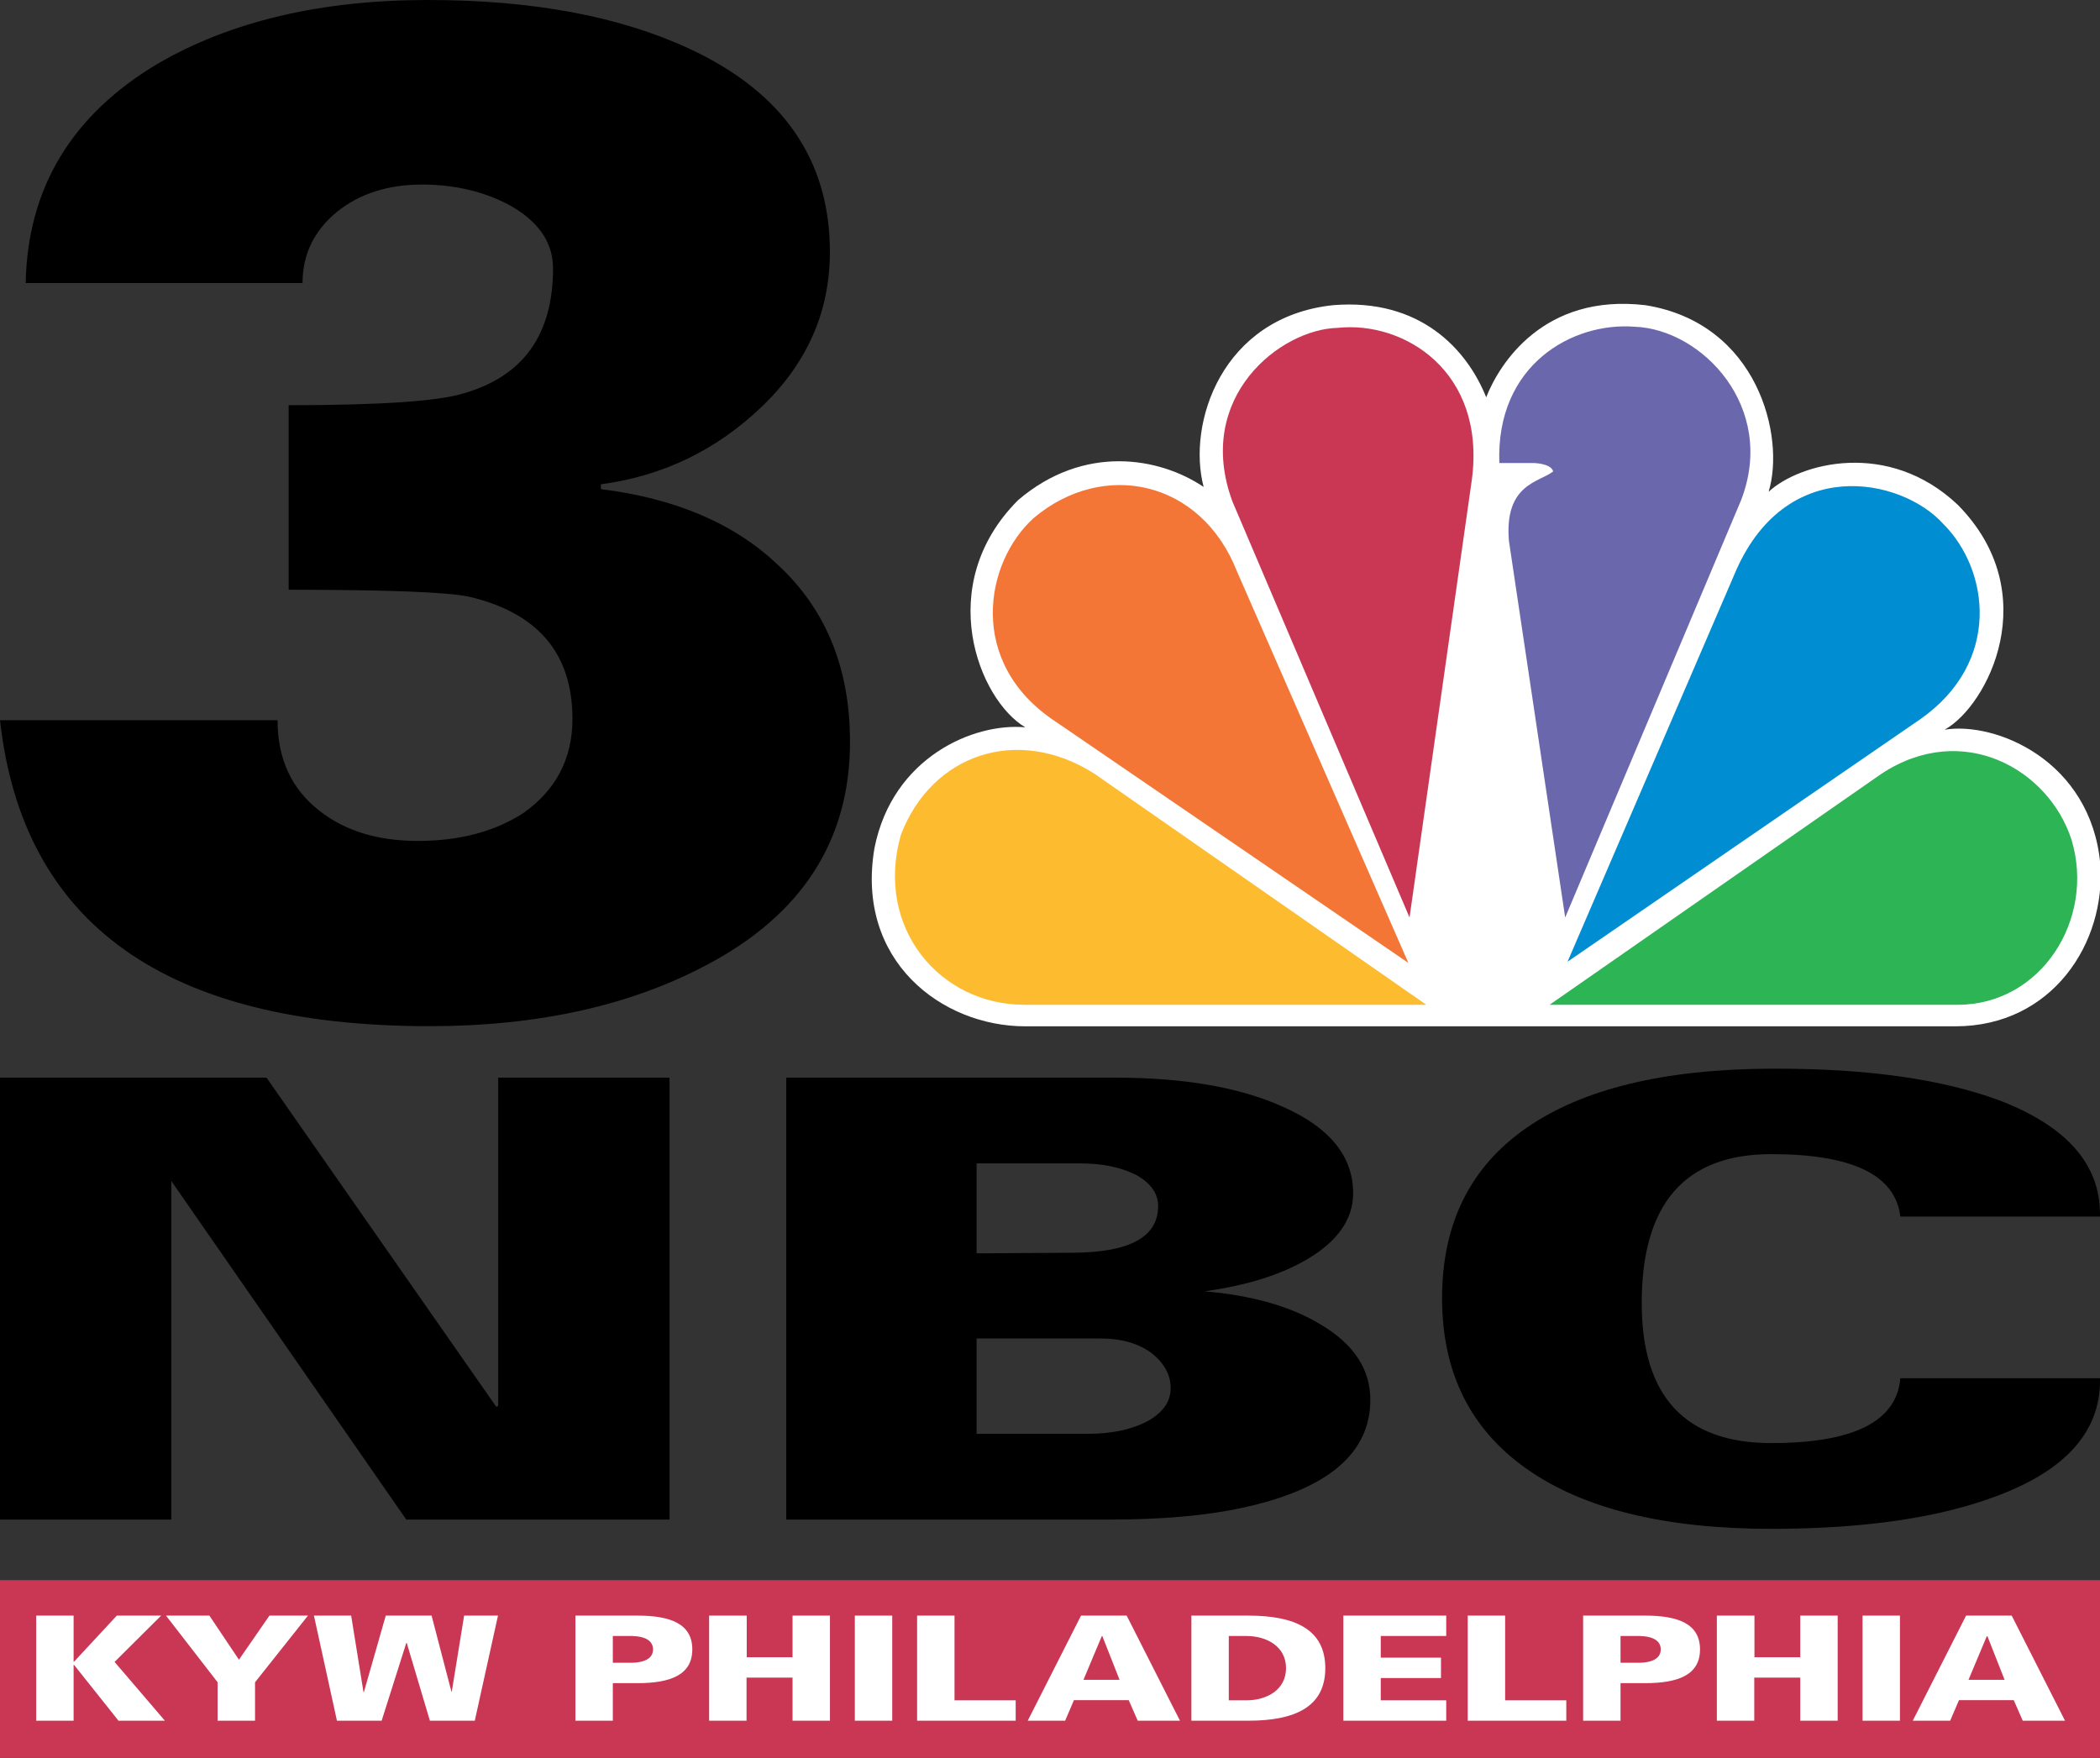 <?xml version="1.0" encoding="UTF-8" standalone="no"?>
<svg
   version="1.1"
   id="svg3100"
   x="0px"
   y="0px"
   width="1000"
   height="837.18"
   viewBox="-87.593 -164.5 1000 837.18"
   enable-background="new -87.593 -164.5 567.187 559"
   xml:space="preserve"
   xmlns="http://www.w3.org/2000/svg"
   xmlns:svg="http://www.w3.org/2000/svg"
   xmlns:rdf="http://www.w3.org/1999/02/22-rdf-syntax-ns#"
   xmlns:cc="http://creativecommons.org/ns#"
   xmlns:dc="http://purl.org/dc/elements/1.1/"><rect x="-87.593" y="-164.5" width="1000" height="837.18" fill="#333333" stroke="none"/><defs
     id="defs15394" /><g
     id="g1"
     transform="matrix(1.077,0,0,1.077,6.709,157.359)"><path
       d="m 776.996,154.965 c 42.885,0 66.686,-37.033 64.07,-71.933 -4.264,-45.455 -46.045,-62.905 -68.818,-59.231 19.053,-10.54 44.457,-60.259 5.822,-99.424 -30.727,-29.064 -69.861,-18.494 -83.637,-5.792 7.425,-24.315 -4.733,-74.549 -54.498,-82.488 -44.986,-5.293 -64.569,25.903 -70.375,40.722 -8.498,-21.155 -29.124,-43.898 -67.775,-40.722 -49.22,5.277 -64.554,52.335 -57.159,80.371 -19.582,-13.201 -52.925,-19.023 -82.019,5.807 -37.562,37.577 -17.45,88.325 3.16,100.482 -22.743,-2.132 -58.732,13.216 -66.686,53.409 -8.468,49.704 29.653,78.798 66.686,78.798 h 411.229"
       style="fill:#ffffff;fill-opacity:1;fill-rule:nonzero;stroke:none;stroke-width:15.121"
       id="path30" /><path
       d="M 459.445,-45.985 535.143,126.929 378.999,20.111 c -39.165,-25.903 -31.226,-70.315 -9.527,-89.897 30.697,-25.903 74.095,-16.906 89.973,23.801"
       style="fill:#f37636;fill-opacity:1;fill-rule:nonzero;stroke:none;stroke-width:15.121"
       id="path32" /><path
       d="M 563.209,-86.692 535.657,106.848 457.328,-77.165 c -16.936,-46.03 21.2,-76.167 46.589,-76.711 29.094,-3.145 65.642,19.068 59.291,67.185"
       style="fill:#ca3754;fill-opacity:1;fill-rule:nonzero;stroke:none;stroke-width:15.121"
       id="path34" /><path
       d="M 682.275,-77.725 604.475,106.848 579.6,-59.715 c -2.132,-25.374 13.776,-25.933 19.582,-30.697 -1.074,-3.705 -8.997,-3.705 -8.997,-3.705 h -14.819 c -1.588,-43.368 32.254,-62.406 59.806,-60.259 29.623,1.043 62.966,35.415 47.103,76.651"
       style="fill:#6b67ad;fill-opacity:1;fill-rule:nonzero;stroke:none;stroke-width:15.121"
       id="path36" /><path
       d="M 761.648,19.053 605.519,126.4 679.1,-44.397 c 22.229,-53.923 74.095,-43.353 92.619,-22.712 20.112,20.066 25.918,60.788 -10.071,86.162"
       style="fill:#008dd1;fill-opacity:1;fill-rule:nonzero;stroke:none;stroke-width:15.121"
       id="path38" /><path
       d="m 778.07,145.438 h -180.475 L 744.213,43.368 c 35.974,-23.786 74.08,-2.087 84.136,29.094 10.585,34.9 -13.246,72.976 -50.279,72.976"
       style="fill:#2cb455;fill-opacity:1;fill-rule:nonzero;stroke:none;stroke-width:15.121"
       id="path40" /><path
       d="M 310.74,70.345 C 324.471,34.401 362.607,21.684 396.479,43.368 L 543.082,145.438 H 365.253 c -37.048,0 -66.157,-33.857 -54.513,-75.093"
       style="fill:#fdbb2f;fill-opacity:1;fill-rule:nonzero;stroke:none;stroke-width:15.121"
       id="path42" /></g><path
     style="font-size:327.162px;line-height:0.9;font-family:'Univers 75 Black';-inkscape-font-specification:'Univers 75 Black, ';letter-spacing:0px;word-spacing:0px;fill:#000000;fill-opacity:1;stroke-width:1.482;paint-order:markers stroke fill"
     d="M 49.862,116.358 V 28.466 q 65.093,0 83.266,-5.617 42.624,-12.226 42.624,-59.476 0,-18.834 -21.147,-30.399 -18.173,-9.582 -41.303,-9.582 -24.121,0 -40.311,12.886 -16.521,13.547 -16.521,34.033 H -75.367 q 1.322,-67.736 62.78,-104.413 Q 39.619,-164.5 116.277,-164.5 q 74.345,0 124.238,23.13 67.076,31.06 67.076,96.813 0,42.624 -32.381,73.684 -32.381,31.06 -76.658,37.007 v 2.313 q 53.528,6.608 84.588,36.346 34.033,31.72 34.033,83.927 0,70.38 -68.397,106.396 -54.85,29.077 -131.838,29.077 -188.34,0 -204.531,-145.716 H 44.576 q 0,27.755 20.156,43.285 18.173,14.208 46.589,14.208 29.738,0 50.224,-13.217 23.46,-16.521 23.46,-44.937 0,-46.589 -49.233,-58.154 -15.53,-3.304 -85.91,-3.304 z"
     id="text2"
     aria-label="3" /><rect
     style="fill:#ca3754;fill-opacity:1;stroke-width:0.219;paint-order:markers stroke fill"
     id="rect16"
     width="1000"
     height="84.682"
     x="-87.593"
     y="587.998" /><path
     style="font-weight:bold;font-size:88.219px;line-height:0.9;font-family:'Univers 75 Black';-inkscape-font-specification:'Univers 75 Black,  Bold';letter-spacing:0px;word-spacing:0px;fill:#ffffff;stroke-width:0.172;paint-order:markers stroke fill"
     d="m 841.06,654.938 4.186,-9.773 h 26.095 l 4.275,9.773 h 20.128 l -25.383,-50.045 h -21.731 l -25.383,50.045 z m 8.728,-19.477 8.728,-20.794 h 0.267 l 8.194,20.794 z"
     id="path29" /><path
     style="font-weight:bold;font-size:88.219px;line-height:0.9;font-family:'Univers 75 Black';-inkscape-font-specification:'Univers 75 Black,  Bold';letter-spacing:0px;word-spacing:0px;fill:#ffffff;stroke-width:0.172;paint-order:markers stroke fill"
     d="m 817.146,654.938 v -50.045 h -17.812 v 50.045 z"
     id="path28" /><path
     style="font-weight:bold;font-size:88.219px;line-height:0.9;font-family:'Univers 75 Black';-inkscape-font-specification:'Univers 75 Black,  Bold';letter-spacing:0px;word-spacing:0px;fill:#ffffff;stroke-width:0.172;paint-order:markers stroke fill"
     d="m 747.767,654.938 v -20.517 h 21.909 v 20.517 h 17.812 v -50.045 h -17.812 v 19.824 h -21.82 v -19.824 h -17.901 v 50.045 z"
     id="path27" /><path
     style="font-weight:bold;font-size:88.219px;line-height:0.9;font-family:'Univers 75 Black';-inkscape-font-specification:'Univers 75 Black,  Bold';letter-spacing:0px;word-spacing:0px;fill:#ffffff;stroke-width:0.172;paint-order:markers stroke fill"
     d="m 684.088,654.938 v -17.883 h 11.756 c 15.764,0 26.095,-3.951 26.095,-16.081 0,-12.13 -10.331,-16.081 -26.095,-16.081 h -29.569 v 50.045 z m 0,-27.587 v -12.754 h 9.173 c 7.036,0.208 9.975,2.703 9.975,6.377 0,3.674 -2.939,6.169 -9.975,6.377 z"
     id="path26" /><path
     style="font-weight:bold;font-size:88.219px;line-height:0.9;font-family:'Univers 75 Black';-inkscape-font-specification:'Univers 75 Black,  Bold';letter-spacing:0px;word-spacing:0px;fill:#ffffff;stroke-width:0.172;paint-order:markers stroke fill"
     d="m 658.26,654.938 v -9.704 H 629.137 V 604.893 H 611.324 v 50.045 z"
     id="path25" /><path
     style="font-weight:bold;font-size:88.219px;line-height:0.9;font-family:'Univers 75 Black';-inkscape-font-specification:'Univers 75 Black,  Bold';letter-spacing:0px;word-spacing:0px;fill:#ffffff;stroke-width:0.172;paint-order:markers stroke fill"
     d="m 601.082,654.938 v -9.704 h -31.172 v -10.605 h 28.678 v -9.704 h -28.678 v -10.328 h 31.172 v -9.704 h -48.984 v 50.045 z"
     id="path24" /><path
     style="font-weight:bold;font-size:88.219px;line-height:0.9;font-family:'Univers 75 Black';-inkscape-font-specification:'Univers 75 Black,  Bold';letter-spacing:0px;word-spacing:0px;fill:#ffffff;stroke-width:0.172;paint-order:markers stroke fill"
     d="m 479.733,604.893 v 50.045 h 27.164 c 22.087,0 36.604,-6.516 36.604,-25.022 0,-18.507 -14.517,-25.022 -36.604,-25.022 z m 17.812,9.704 h 8.372 c 9.708,0 18.881,4.991 18.881,15.318 0,10.328 -9.173,15.318 -18.881,15.318 h -8.372 z"
     id="path23" /><path
     style="font-weight:bold;font-size:88.219px;line-height:0.9;font-family:'Univers 75 Black';-inkscape-font-specification:'Univers 75 Black,  Bold';letter-spacing:0px;word-spacing:0px;fill:#ffffff;stroke-width:0.172;paint-order:markers stroke fill"
     d="m 419.614,654.938 4.186,-9.773 h 26.095 l 4.275,9.773 h 20.128 l -25.383,-50.045 h -21.731 l -25.383,50.045 z m 8.728,-19.477 8.728,-20.794 h 0.267 l 8.194,20.794 z"
     id="path22" /><path
     style="font-weight:bold;font-size:88.219px;line-height:0.9;font-family:'Univers 75 Black';-inkscape-font-specification:'Univers 75 Black,  Bold';letter-spacing:0px;word-spacing:0px;fill:#ffffff;stroke-width:0.172;paint-order:markers stroke fill"
     d="m 396.062,654.938 v -9.704 H 366.939 v -40.341 h -17.812 v 50.045 z"
     id="path21" /><path
     style="font-weight:bold;font-size:88.219px;line-height:0.9;font-family:'Univers 75 Black';-inkscape-font-specification:'Univers 75 Black,  Bold';letter-spacing:0px;word-spacing:0px;fill:#ffffff;stroke-width:0.172;paint-order:markers stroke fill"
     d="m 337.281,654.938 v -50.045 h -17.812 v 50.045 z"
     id="path20" /><path
     style="font-weight:bold;font-size:88.219px;line-height:0.9;font-family:'Univers 75 Black';-inkscape-font-specification:'Univers 75 Black,  Bold';letter-spacing:0px;word-spacing:0px;fill:#ffffff;stroke-width:0.172;paint-order:markers stroke fill"
     d="m 267.902,654.938 v -20.517 h 21.909 v 20.517 h 17.812 v -50.045 h -17.812 v 19.824 h -21.82 v -19.824 h -17.901 v 50.045 z"
     id="path19" /><path
     style="font-weight:bold;font-size:88.219px;line-height:0.9;font-family:'Univers 75 Black';-inkscape-font-specification:'Univers 75 Black,  Bold';letter-spacing:0px;word-spacing:0px;fill:#ffffff;stroke-width:0.172;paint-order:markers stroke fill"
     d="m 204.223,654.938 v -17.883 h 11.756 c 15.764,0 26.095,-3.951 26.095,-16.081 0,-12.13 -10.331,-16.081 -26.095,-16.081 h -29.568 v 50.045 z m 0,-27.587 v -12.754 h 9.173 c 7.036,0.208 9.975,2.703 9.975,6.377 0,3.674 -2.939,6.169 -9.975,6.377 z"
     id="path18" /><path
     style="font-weight:bold;font-size:88.219px;line-height:0.9;font-family:'Univers 75 Black';-inkscape-font-specification:'Univers 75 Black,  Bold';letter-spacing:0px;word-spacing:0px;fill:#ffffff;stroke-width:0.172;paint-order:markers stroke fill"
     d="M 94.143,654.938 105.899,617.855 h 0.178 l 11.044,37.083 h 21.375 l 11.044,-50.045 h -16.12 l -5.878,36.182 h -0.178 l -9.441,-36.182 H 96.102 L 85.682,641.352 H 85.504 L 79.626,604.893 H 61.902 l 10.955,50.045 z"
     id="path17" /><path
     style="font-weight:bold;font-size:88.219px;line-height:0.9;font-family:'Univers 75 Black';-inkscape-font-specification:'Univers 75 Black,  Bold';letter-spacing:0px;word-spacing:0px;fill:#ffffff;stroke-width:0.172;paint-order:markers stroke fill"
     d="M 16.037,654.938 H 33.85 V 636.639 L 59.054,604.893 H 40.707 L 26.19,625.895 12.119,604.893 H -8.544 l 24.581,31.746 z"
     id="path16" /><path
     style="font-weight:bold;font-size:88.219px;line-height:0.9;font-family:'Univers 75 Black';-inkscape-font-specification:'Univers 75 Black,  Bold';letter-spacing:0px;word-spacing:0px;fill:#ffffff;stroke-width:0.172;paint-order:markers stroke fill"
     d="m -52.364,626.866 h -0.178 V 604.893 H -70.354 v 50.045 h 17.812 v -26.617 h 0.178 l 21.197,26.617 h 22.087 l -23.958,-28.003 22.176,-22.042 h -21.108 z"
     id="text16" /><path
     style="font-size:360.26px;line-height:0.9;font-family:'Univers 75 Black';-inkscape-font-specification:'Univers 75 Black, ';letter-spacing:0px;word-spacing:0px;stroke-width:45.408;paint-order:markers stroke fill"
     d="m 912.407,414.866 h -95.073 q -3.538,-29.74 -61.466,-29.74 -61.687,0 -61.687,70.865 0,66.738 61.687,66.738 58.813,0 61.466,-30.879 H 912.407 v 1.138 q 0,36.144 -47.979,54.5 -41.567,16.08 -108.56,16.08 -76.059,0 -116.52,-28.602 -40.24,-28.317 -40.24,-81.253 0,-53.077 40.019,-80.968 40.24,-28.033 116.741,-28.317 h 2.653 q 65.225,0 105.907,15.084 47.979,18.357 47.979,54.216 z"
     id="path2" /><path
     style="font-size:360.26px;line-height:0.9;font-family:'Univers 75 Black';-inkscape-font-specification:'Univers 75 Black, ';letter-spacing:0px;word-spacing:0px;stroke-width:45.408;paint-order:markers stroke fill"
     d="M 440.467,559.157 H 286.802 v -210.46 h 156.76 q 48.863,0 79.596,13.803 33.607,14.799 33.607,41.267 0,18.357 -21.668,31.306 -19.015,11.242 -49.084,15.368 34.492,2.988 55.717,16.08 23.216,13.945 23.216,35.575 0,38.421 -61.245,51.512 -25.648,5.55 -63.235,5.55 z m -63.014,-40.84 h 53.064 q 17.025,0 28.522,-6.119 10.834,-6.119 10.834,-15.653 0,-9.392 -9.065,-16.649 -9.507,-6.973 -24.1,-6.973 h -59.255 z m 0,-128.78 v 42.832 l 46.21,-0.285 q 40.24,-0.285 40.24,-22.199 0,-8.965 -10.392,-14.799 -10.834,-5.55 -26.753,-5.55 z"
     id="path1" /><path
     style="font-size:360.26px;line-height:0.9;font-family:'Univers 75 Black';-inkscape-font-specification:'Univers 75 Black, ';letter-spacing:0px;word-spacing:0px;stroke-width:45.408;paint-order:markers stroke fill"
     d="m -87.593,559.157 v -210.46 H 39.319 l 109.445,156.813 0.884,-0.569 V 348.697 h 81.586 v 210.46 h -125.364 L -6.007,397.932 v 161.225 z"
     id="text1" /></svg>
